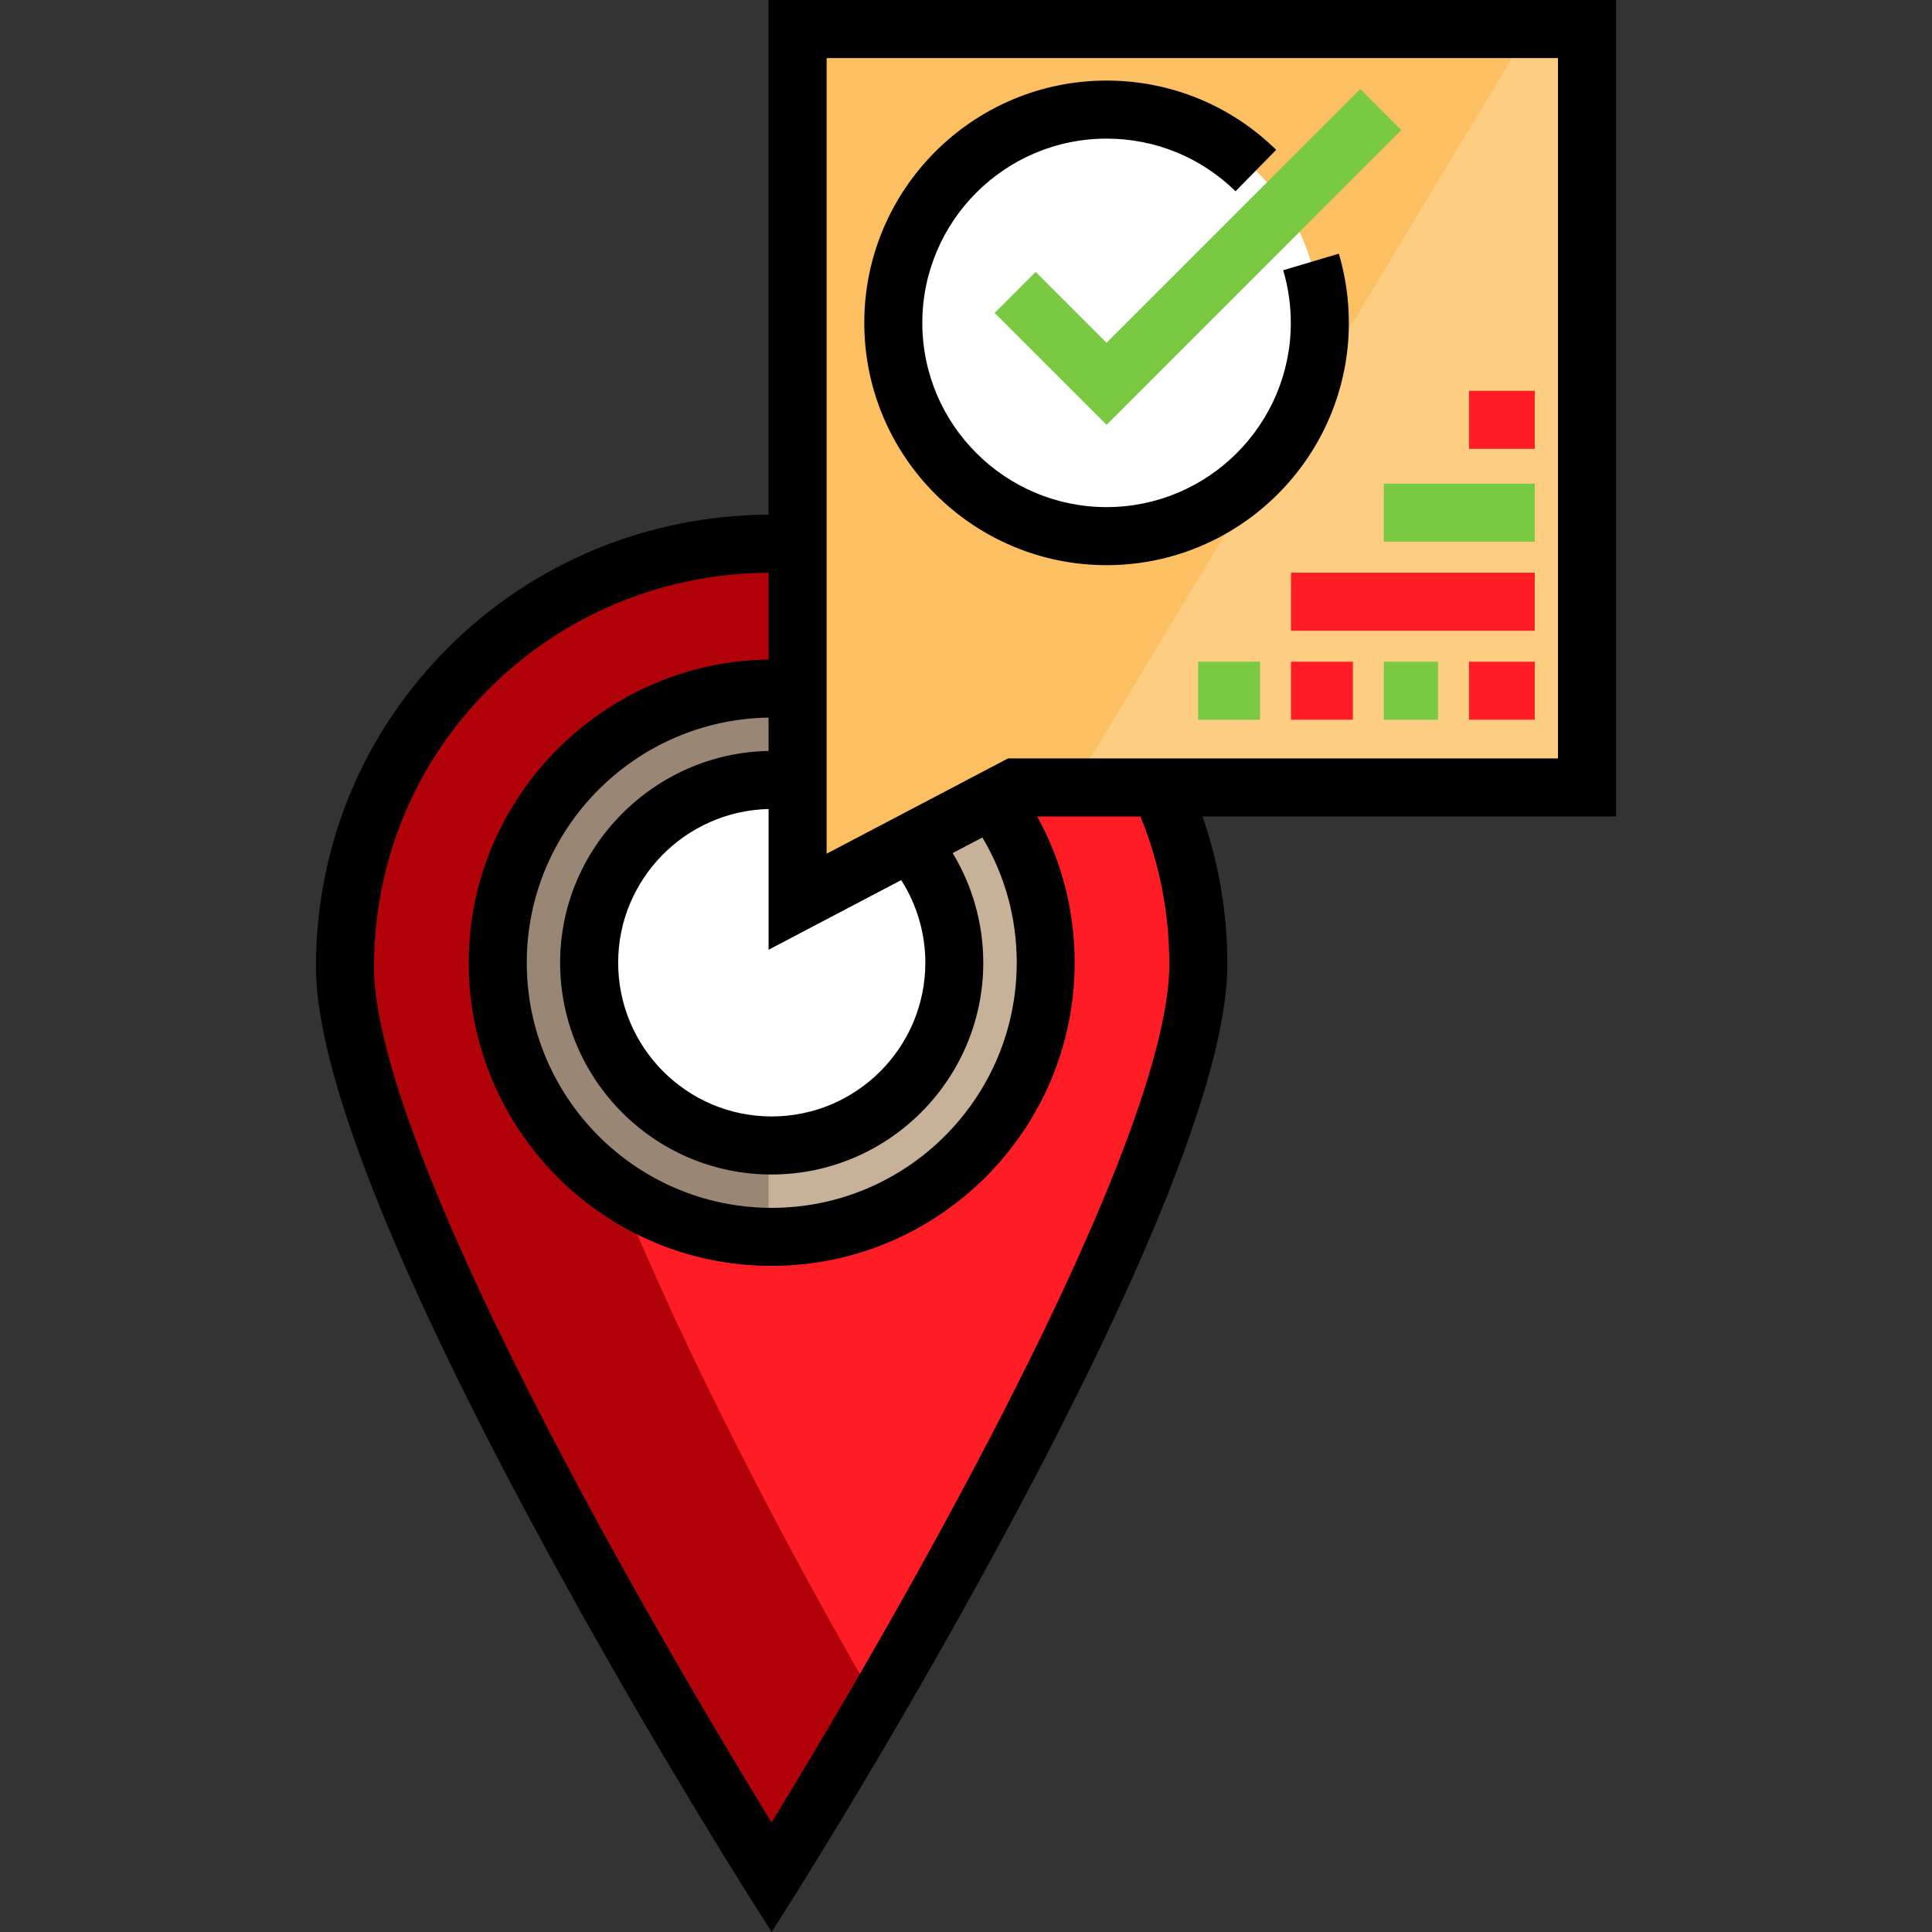 <?xml version="1.0" encoding="iso-8859-1"?>
<!-- Generator: Adobe Illustrator 19.0.0, SVG Export Plug-In . SVG Version: 6.00 Build 0)  -->
<svg version="1.1" id="Layer_1" xmlns="http://www.w3.org/2000/svg" xmlns:xlink="http://www.w3.org/1999/xlink" x="0px" y="0px"
	 viewBox="0 0 512 512" style="enable-background:new 0 0 512 512;" xml:space="preserve">
<rect x="0" y="0" width="512" height="512" fill="#333333" stroke="none"/>
<path style="fill:#FFFFFF;" d="M236.74,219.014c9.907,8.87,16.141,21.758,16.141,36.102c0,26.755-21.689,48.444-48.444,48.444
	s-48.444-21.689-48.444-48.444s21.689-48.444,48.444-48.444"/>
<polygon style="fill:#FDCD81;" points="212.913,238.968 212.913,6.153 422.112,6.153 422.112,207.148 269.029,207.148 "/>
<polygon style="fill:#FCC062;" points="212.913,238.968 212.913,6.153 406.287,6.153 285.177,207.148 269.029,207.148 "/>
<path style="fill:#C7B299;" d="M236.74,219.014c9.906,8.869,16.141,21.758,16.141,36.102c0,26.755-21.689,48.444-48.444,48.444
	s-48.82-21.689-48.82-48.444s22.43-48.444,48.068-48.444v-24.222c-38.969,0-72.29,32.534-72.29,72.666
	c0,40.131,32.721,72.666,72.855,72.666c40.132,0,72.76-32.534,72.76-72.666c0-18.617-6.953-35.597-18.465-48.454L236.74,219.014z"/>
<path style="fill:#FF1D25;" d="M258.59,206.662c11.512,12.858,18.512,29.838,18.512,48.454c0,40.131-32.534,72.666-72.666,72.666
	s-73.042-32.534-73.042-72.666s38.651-73.605,77.619-73.605l-0.799-39.43c-62.555,0-117.19,50.608-117.19,113.035
	s113.224,242.219,113.224,242.219s113.13-179.791,113.13-242.219c0-17.353-3.863-33.794-10.851-48.487"/>
<path style="fill:#998675;" d="M203.684,303.561c-25.637,0-48.444-21.689-48.444-48.444s22.807-48.444,48.444-48.444v-24.222
	c-38.969,0-72.666,32.534-72.666,72.666c0,40.131,33.697,72.666,72.666,72.666V303.561z"/>
<path style="fill:#B20209;" d="M164.069,315.53c-19.471-13.036-32.298-35.222-32.298-60.413c0-26.162,9.906-48.983,30.65-61.779
	c17.086-10.288,33.051-10.935,33.997-10.814c0.064,0.008,0.124,0.012,0.188,0.012h14.256V142.08l-14.613,0.461
	c-57.427,0-108.942,50.377-108.942,112.805s115.083,242.105,115.083,242.105s13.077-19.244,29.283-47.187
	C209.997,412.89,181.934,359.777,164.069,315.53z"/>
<path d="M428.265,0H203.684v136.356l-0.156,0.037c-31.944,0.231-61.892,12.6-84.417,34.89
	c-22.813,22.576-35.376,52.747-35.376,84.957c0,63.92,109.586,238.071,114.251,245.453L204.498,512l6.497-10.315
	c4.666-7.408,114.269-182.154,114.269-246.069c0-13.531-2.215-26.679-6.594-39.239h109.595V0z M260.336,221.94
	c5.971,9.996,9.11,21.326,9.11,33.177c0,35.827-29.114,64.975-64.941,64.975s-64.907-29.147-64.907-64.975
	c0-35.484,28.666-64.398,64.086-64.948v8.84c-30.302,0.554-55.246,25.502-55.246,56.109c0,30.953,25.045,56.135,55.999,56.135
	s56.139-25.182,56.139-56.135c0-10.293-2.843-20.334-8.108-29.045L260.336,221.94z M238.832,233.235
	c4.142,6.502,6.392,14.094,6.392,21.882c0,22.471-18.248,40.753-40.719,40.753s-40.684-18.282-40.684-40.753
	c0-22.129,17.777-40.181,39.864-40.726v37.305L238.832,233.235z M309.882,255.617c0,16.911-9.644,55.046-55.59,140.685
	c-19.823,36.948-39.841,70.351-49.816,86.669c-9.978-16.272-29.981-49.548-49.787-86.364
	c-45.931-85.377-55.572-123.454-55.572-140.364c0-28.072,10.943-54.36,30.814-74.024c19.662-19.458,45.829-30.246,73.752-30.436
	v23.005c-43.631,0.556-79.468,36.367-79.468,80.33c0,44.309,35.912,80.357,80.221,80.357s80.361-36.048,80.361-80.357
	c0-13.756-3.415-26.944-9.937-38.739h27.37C307.31,228.824,309.882,241.995,309.882,255.617z M412.883,200.995h-145.75
	l-48.067,25.246V15.382h193.817V200.995z"/>
<rect x="389.296" y="103.574" style="fill:#FF1D25;" width="17.433" height="15.382"/>
<circle style="fill:#FFFFFF;" cx="293.249" cy="85.567" r="56.515"/>
<rect x="366.735" y="128.186" style="fill:#7AC943;" width="39.994" height="15.382"/>
<rect x="342.123" y="151.772" style="fill:#FF1D25;" width="64.606" height="15.382"/>
<path d="M293.251,149.772c-35.405,0-64.209-28.804-64.209-64.209s28.804-64.209,64.209-64.209c16.909,0,32.871,6.518,44.945,18.353
	l-10.768,10.985c-9.181-9-21.319-13.956-34.177-13.956c-26.923,0-48.827,21.903-48.827,48.827s21.903,48.826,48.827,48.826
	s48.827-21.903,48.827-48.826c0-4.751-0.68-9.444-2.019-13.949l14.744-4.385c1.763,5.928,2.657,12.097,2.657,18.334
	C357.46,120.967,328.656,149.772,293.251,149.772z"/>
<rect x="317.512" y="175.358" style="fill:#7AC943;" width="16.408" height="15.382"/>
<rect x="342.123" y="175.358" style="fill:#FF1D25;" width="16.408" height="15.382"/>
<rect x="366.735" y="175.358" style="fill:#7AC943;" width="14.357" height="15.382"/>
<rect x="389.296" y="175.358" style="fill:#FF1D25;" width="17.433" height="15.382"/>
<polygon style="fill:#7AC943;" points="293.251,112.588 263.591,82.927 274.468,72.051 293.251,90.835 360.479,23.607 
	371.355,34.483 "/>
<g>
</g>
<g>
</g>
<g>
</g>
<g>
</g>
<g>
</g>
<g>
</g>
<g>
</g>
<g>
</g>
<g>
</g>
<g>
</g>
<g>
</g>
<g>
</g>
<g>
</g>
<g>
</g>
<g>
</g>
</svg>
